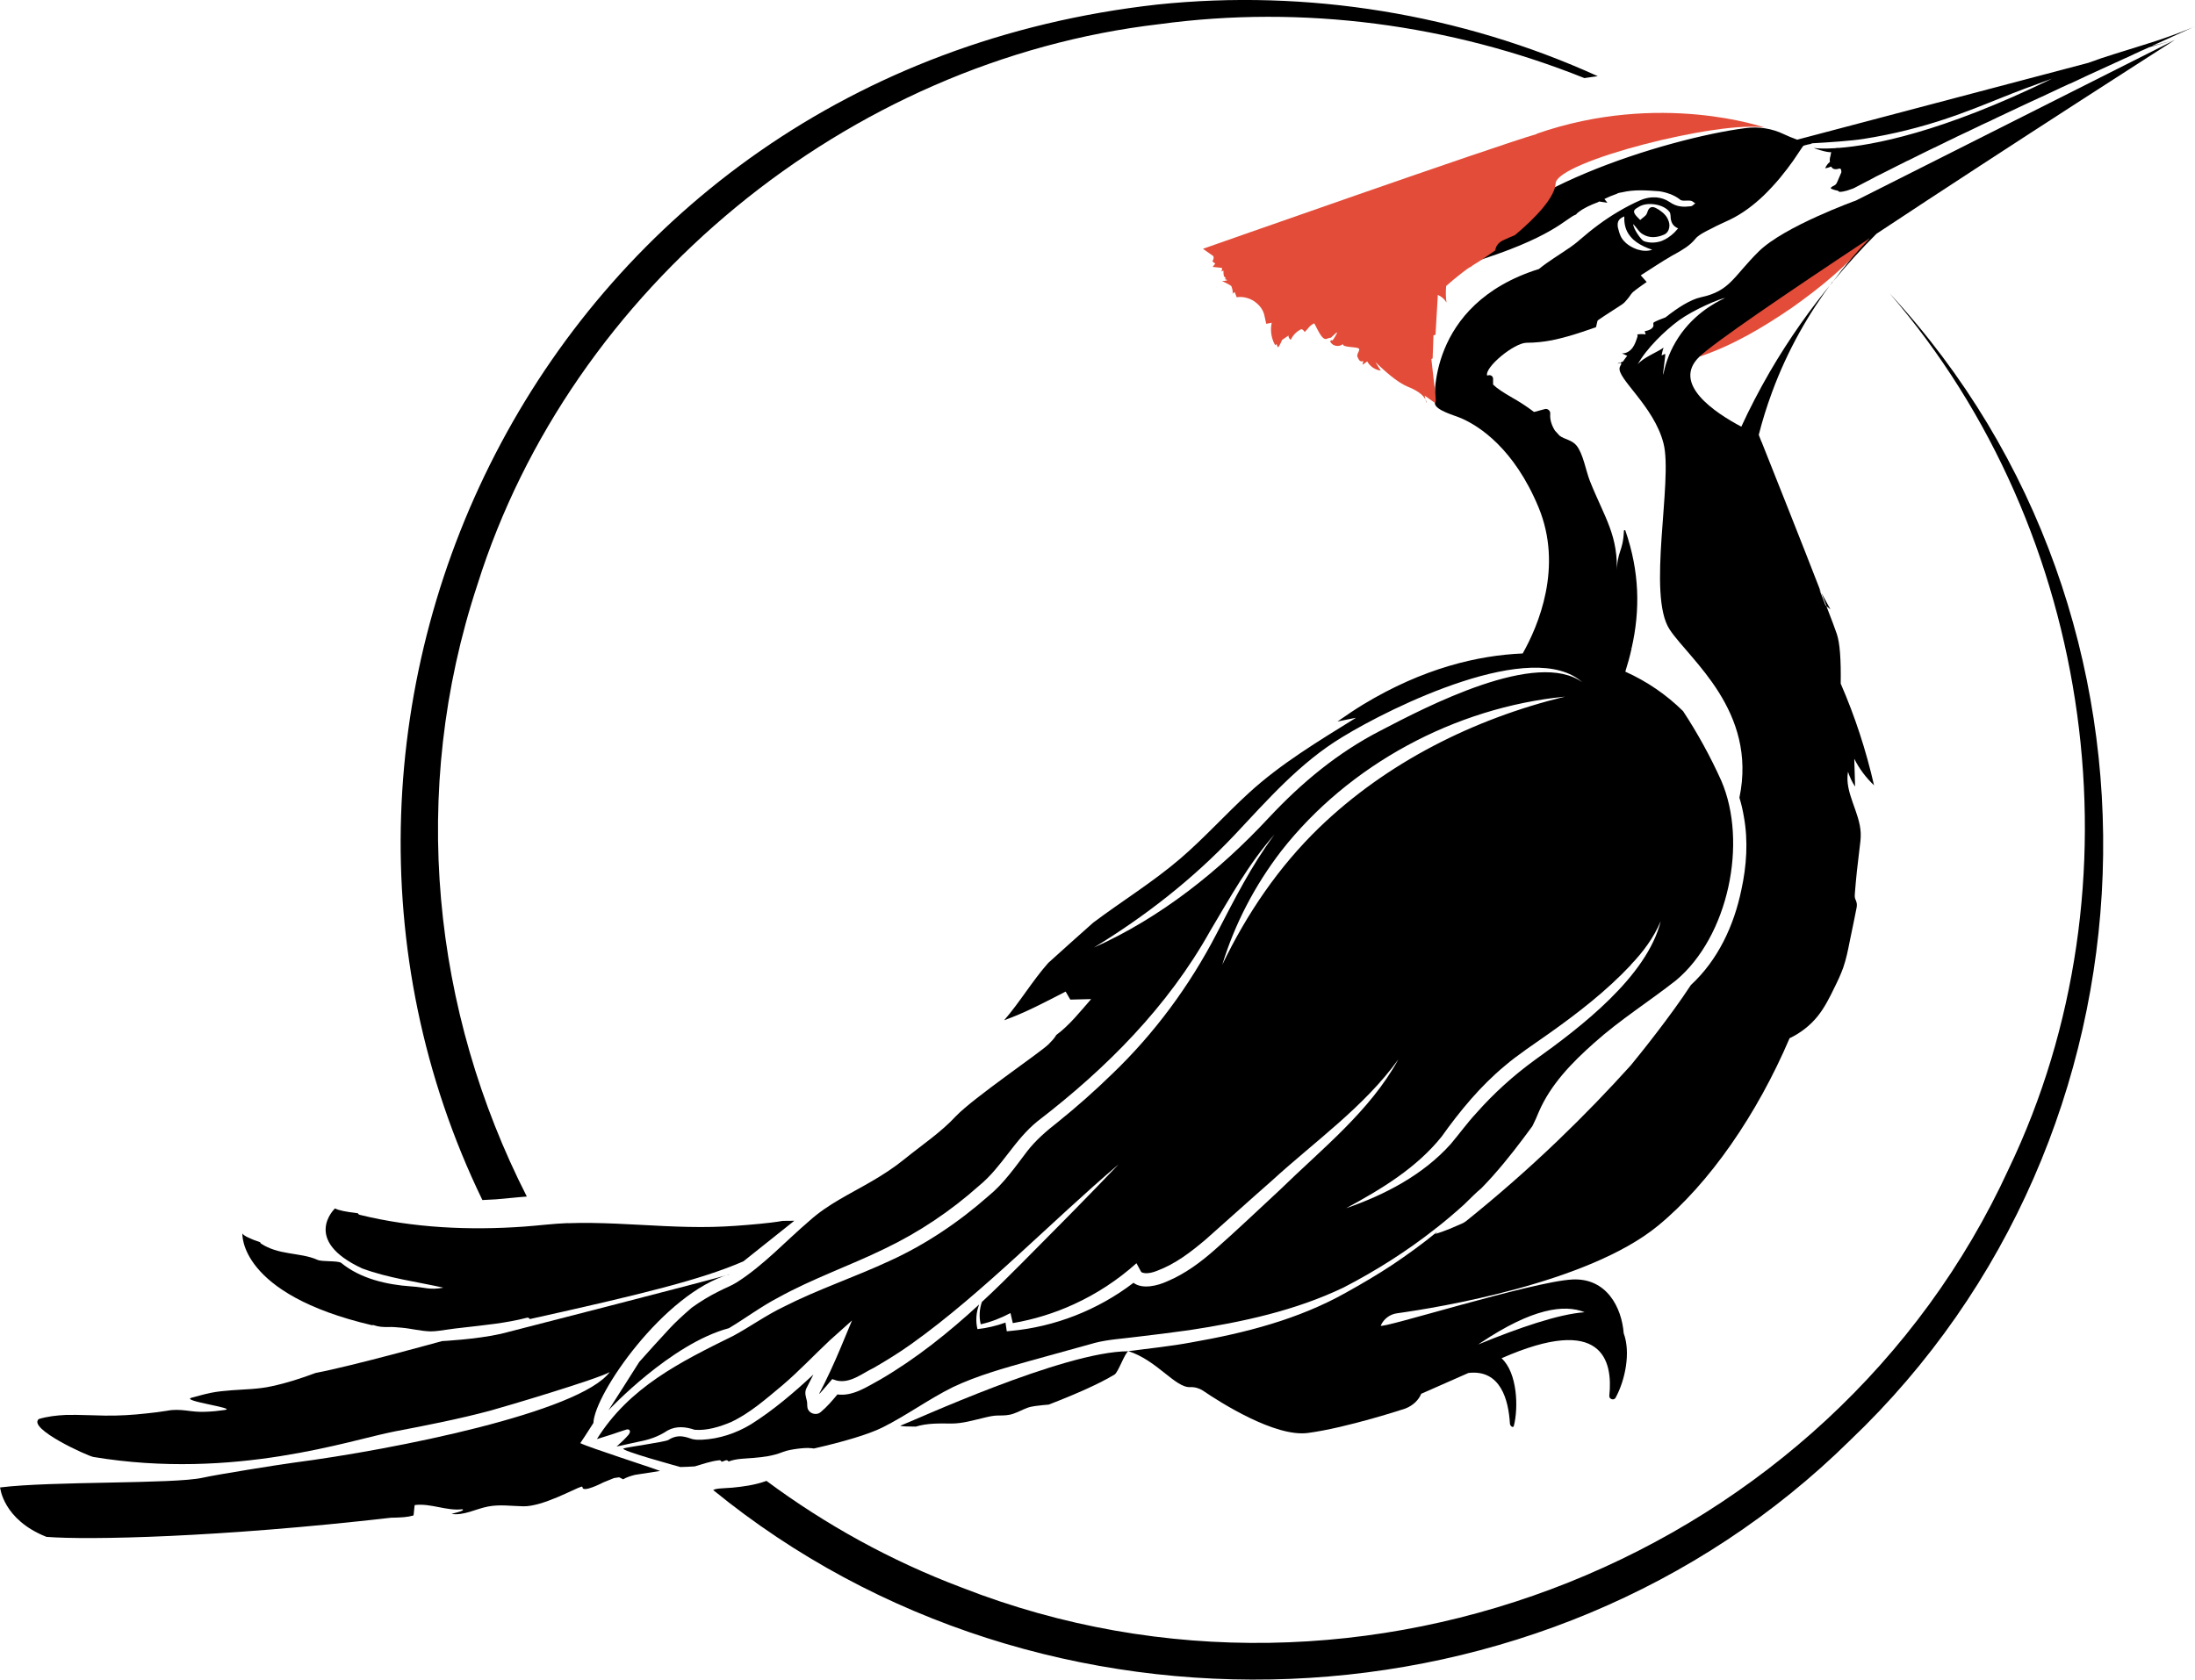<svg xmlns="http://www.w3.org/2000/svg" xmlns:xlink="http://www.w3.org/1999/xlink" width="81px" height="62px" viewBox="0 0 81 62"><g id="surface1"><path style=" stroke:none;fill-rule:nonzero;fill:rgb(0%,0%,0%);fill-opacity:1;" d="M 18.309 44.27 C 18.508 44.254 18.707 44.234 18.906 44.215 C 19.082 44.199 19.258 44.18 19.441 44.168 C 15.965 37.344 15.082 29.242 17.621 21.57 C 21.062 10.641 31.258 2.234 42.789 0.891 C 48.082 0.172 53.527 0.902 58.469 2.883 C 58.633 2.859 58.797 2.832 58.961 2.812 C 53.918 0.52 48.25 -0.414 42.703 0.168 C 20.133 2.695 8.992 26.121 17.801 44.297 C 17.973 44.289 18.141 44.281 18.309 44.27 Z M 18.309 44.27 "></path><path style=" stroke:none;fill-rule:nonzero;fill:rgb(0%,0%,0%);fill-opacity:1;" d="M 69.73 10.828 C 77.32 19.621 79.133 32.707 74.125 43.148 C 67.562 57.445 50.285 64.391 35.5 58.605 C 32.867 57.613 30.453 56.273 28.285 54.664 C 27.84 54.824 27.414 54.875 27.023 54.914 C 26.938 54.922 26.855 54.922 26.773 54.93 C 26.629 54.938 26.453 54.949 26.387 54.973 L 26.316 55 C 38.453 64.914 56.996 64.289 68.27 53.168 C 80.094 41.914 80.82 22.809 69.73 10.828 Z M 69.73 10.828 "></path><path style=" stroke:none;fill-rule:nonzero;fill:rgb(89.02%,29.804%,21.961%);fill-opacity:1;" d="M 52.633 14.859 C 52.633 14.824 52.621 14.793 52.609 14.758 C 52.625 14.844 52.637 14.891 52.633 14.859 Z M 52.633 14.859 "></path><path style=" stroke:none;fill-rule:nonzero;fill:rgb(0%,0%,0%);fill-opacity:1;" d="M 33.781 52.664 C 34.223 52.527 34.66 52.543 35.113 52.547 C 35.512 52.547 35.902 52.43 36.285 52.34 C 36.465 52.297 36.648 52.25 36.832 52.25 C 37.027 52.25 37.207 52.25 37.395 52.184 C 37.57 52.125 37.73 52.035 37.906 51.969 C 38.086 51.902 38.293 51.891 38.484 51.867 C 38.555 51.859 38.629 51.855 38.699 51.848 C 39.723 51.453 40.582 51.07 41.129 50.738 C 41.266 50.656 41.504 49.945 41.637 49.879 C 39.254 49.879 33.656 52.473 33.219 52.629 C 33.281 52.652 33.488 52.66 33.777 52.66 Z M 33.781 52.664 "></path><path style=" stroke:none;fill-rule:nonzero;fill:rgb(0%,0%,0%);fill-opacity:1;" d="M 80.992 0.98 C 80.785 1.066 80.578 1.148 80.371 1.227 C 80.312 1.25 80.258 1.27 80.203 1.289 C 80.043 1.348 79.879 1.406 79.715 1.461 C 79.676 1.473 79.637 1.488 79.598 1.5 C 78.879 1.734 78.184 1.938 77.535 2.152 C 77.516 2.16 77.496 2.164 77.48 2.172 C 77.34 2.219 77.199 2.27 77.062 2.32 L 66.32 5.156 C 66.137 5.09 65.969 5.02 65.828 4.953 C 65.391 4.742 64.895 4.664 64.406 4.73 C 61.535 5.098 54.992 7.117 54.219 9.719 C 57.328 8.773 57.785 8.047 58.16 7.918 C 58.184 7.887 58.207 7.859 58.238 7.84 C 58.453 7.672 58.707 7.562 58.965 7.465 C 58.98 7.453 58.996 7.445 59.012 7.438 C 59.113 7.453 59.211 7.465 59.316 7.484 C 59.277 7.434 59.242 7.391 59.207 7.344 C 59.352 7.273 59.496 7.211 59.648 7.16 C 59.668 7.152 59.691 7.137 59.715 7.129 C 59.75 7.117 59.789 7.109 59.824 7.105 C 59.832 7.105 59.836 7.102 59.844 7.102 C 60.309 6.988 60.762 7.027 61.223 7.059 C 61.355 7.078 61.484 7.109 61.609 7.156 C 61.617 7.156 61.625 7.16 61.637 7.164 C 61.691 7.188 61.75 7.211 61.805 7.242 C 61.812 7.246 61.824 7.254 61.836 7.258 C 61.891 7.293 61.949 7.324 62 7.371 C 62.086 7.438 62.258 7.387 62.391 7.41 C 62.402 7.41 62.418 7.418 62.434 7.422 C 62.445 7.43 62.461 7.438 62.477 7.449 C 62.504 7.469 62.527 7.488 62.559 7.504 C 62.555 7.504 62.551 7.512 62.551 7.512 C 62.508 7.543 62.473 7.582 62.434 7.602 C 62.422 7.605 62.414 7.609 62.402 7.613 C 62.332 7.621 62.262 7.625 62.195 7.629 C 62.129 7.629 62.062 7.629 62 7.617 C 61.867 7.598 61.742 7.547 61.605 7.453 C 61.461 7.355 61.293 7.301 61.113 7.285 C 61.109 7.285 61.102 7.285 61.098 7.285 C 61.051 7.285 61.004 7.285 60.957 7.285 C 60.82 7.297 60.68 7.328 60.551 7.383 C 60.262 7.508 59.988 7.652 59.723 7.809 C 59.211 8.109 58.742 8.465 58.289 8.859 C 58.227 8.914 58.164 8.965 58.102 9.012 C 58.094 9.02 58.078 9.031 58.066 9.039 C 58.012 9.078 57.957 9.121 57.906 9.156 C 57.906 9.156 57.906 9.156 57.902 9.156 C 57.531 9.414 57.137 9.645 56.789 9.93 C 52.613 11.238 52.949 14.871 52.949 14.871 C 52.941 15.145 53.688 15.332 53.938 15.445 C 54.59 15.734 55.875 16.555 56.777 18.73 C 57.688 20.934 56.766 23.102 56.191 24.121 C 54.539 24.191 52.52 24.664 50.312 26 C 50.035 26.168 49.711 26.383 49.355 26.633 L 49.855 26.531 L 50.039 26.496 C 48.668 27.348 47.266 28.188 46.09 29.266 C 45.234 30.047 44.449 30.926 43.562 31.688 C 42.559 32.551 41.395 33.266 40.34 34.059 C 39.793 34.547 39.238 35.039 38.68 35.547 C 38.102 36.199 37.629 37 37.055 37.66 C 37.836 37.383 38.594 36.977 39.324 36.602 C 39.324 36.602 39.406 36.746 39.496 36.898 L 40.266 36.879 C 39.887 37.312 39.457 37.855 38.98 38.203 C 38.906 38.336 38.793 38.445 38.691 38.551 C 38.332 38.891 35.957 40.5 35.285 41.191 C 34.727 41.797 34.004 42.277 33.379 42.785 C 33 43.094 32.59 43.359 32.18 43.598 C 31.375 44.07 30.566 44.438 29.875 45.059 C 28.988 45.816 28.188 46.699 27.188 47.336 C 26.992 47.461 26.754 47.547 26.547 47.656 C 26.188 47.832 25.848 48.039 25.527 48.27 C 25.188 48.562 24.918 48.816 24.727 49.02 C 24.312 49.465 23.934 49.887 23.59 50.273 C 23.574 50.301 22.473 52.035 22.453 52.059 C 22.453 52.059 24.746 49.602 26.898 49.027 C 27.512 48.66 28.086 48.227 28.723 47.895 C 29.996 47.191 31.367 46.719 32.637 46.098 C 33.914 45.488 35.082 44.703 36.133 43.766 C 36.977 43.074 37.43 42.078 38.289 41.387 C 40.828 39.438 43.098 37.156 44.66 34.359 C 45.387 33.141 46.082 31.875 47.031 30.805 C 46.176 31.953 45.543 33.219 44.887 34.48 C 43.898 36.387 42.602 38.148 41.043 39.641 C 40.398 40.27 39.723 40.867 39.023 41.43 C 38.621 41.742 38.215 42.094 37.902 42.5 C 37.48 43.055 37.035 43.695 36.48 44.145 C 35.395 45.102 34.172 45.93 32.848 46.535 C 31.531 47.148 30.172 47.598 28.91 48.242 C 28.266 48.551 27.684 48.973 27.055 49.312 C 25.094 50.277 23.219 51.211 22.027 53.121 C 22.027 53.121 22.574 52.949 22.574 52.949 C 22.762 52.887 22.93 52.824 23.125 52.766 C 23.145 52.766 23.156 52.758 23.191 52.766 C 23.207 52.766 23.238 52.797 23.246 52.824 C 23.254 52.883 23.219 52.922 23.199 52.957 C 23.062 53.117 22.91 53.258 22.754 53.395 L 23.559 53.219 C 23.957 53.145 24.301 53.027 24.633 52.805 C 24.957 52.625 25.312 52.668 25.633 52.777 C 26.078 52.816 26.562 52.668 26.977 52.492 C 27.684 52.16 28.277 51.629 28.875 51.133 C 29.477 50.621 30.035 50.027 30.617 49.48 L 31.441 48.742 L 31.016 49.762 C 30.777 50.332 30.523 50.887 30.234 51.438 C 30.234 51.441 30.238 51.445 30.242 51.449 C 30.402 51.273 30.559 51.086 30.711 50.906 L 30.879 50.961 C 31.379 51.074 31.816 50.695 32.242 50.492 C 32.723 50.215 33.195 49.922 33.648 49.598 C 36.289 47.711 38.816 45.07 41.281 42.977 C 40.164 44.152 38.887 45.438 37.738 46.594 C 37.246 47.09 36.75 47.582 36.234 48.059 C 36.141 48.324 36.125 48.613 36.191 48.883 C 36.578 48.797 36.941 48.652 37.289 48.469 C 37.305 48.543 37.344 48.711 37.375 48.84 C 38.152 48.707 38.91 48.473 39.625 48.145 C 40.473 47.758 41.25 47.246 41.938 46.629 L 42.098 46.926 C 42.121 46.973 42.16 46.98 42.227 46.992 C 42.371 47.016 42.547 46.969 42.695 46.91 C 43.375 46.656 43.938 46.223 44.496 45.75 C 45.199 45.129 46.207 44.219 46.926 43.59 C 48.52 42.129 50.328 40.871 51.602 39.105 C 50.551 41.02 48.777 42.41 47.23 43.922 C 46.516 44.586 45.555 45.496 44.832 46.129 C 44.316 46.586 43.73 47.023 43.074 47.297 C 42.719 47.461 42.16 47.602 41.828 47.352 C 40.52 48.352 38.93 48.98 37.285 49.129 L 37.152 49.141 C 37.145 49.09 37.121 48.938 37.105 48.82 C 36.77 48.941 36.422 49.023 36.07 49.062 C 35.996 48.758 36.023 48.438 36.133 48.152 C 35.012 49.184 33.82 50.141 32.5 50.914 C 32.008 51.18 31.48 51.551 30.902 51.473 C 30.715 51.699 30.523 51.926 30.285 52.125 C 30.156 52.242 29.922 52.203 29.832 52.051 C 29.766 51.949 29.801 51.828 29.777 51.719 C 29.742 51.562 29.68 51.418 29.754 51.254 C 29.84 51.086 29.93 50.914 30.016 50.738 C 29.293 51.41 28.539 52.055 27.707 52.578 C 27.164 52.906 26.547 53.113 25.902 53.145 C 25.793 53.148 25.684 53.152 25.547 53.121 C 25.457 53.094 25.363 53.055 25.27 53.039 C 25.039 52.984 24.836 53.039 24.66 53.156 C 24.516 53.23 23.164 53.414 23.012 53.465 C 22.816 53.527 25.109 54.152 25.109 54.152 C 25.277 54.148 25.453 54.141 25.637 54.129 C 25.934 54.043 26.23 53.934 26.543 53.902 C 26.582 53.895 26.613 53.922 26.625 53.957 C 26.668 53.949 26.711 53.934 26.754 53.914 C 26.789 53.895 26.844 53.895 26.867 53.926 C 26.867 53.926 26.875 53.938 26.887 53.949 C 27.172 53.836 27.496 53.844 27.801 53.816 C 28.172 53.785 28.523 53.742 28.875 53.602 C 29.055 53.531 29.242 53.504 29.434 53.477 C 29.605 53.457 29.773 53.438 29.945 53.457 C 29.977 53.457 30.004 53.465 30.031 53.469 C 31.117 53.223 32.059 52.945 32.566 52.691 C 33.457 52.246 34.266 51.648 35.164 51.203 C 36.07 50.773 37.062 50.5 38.02 50.23 C 38.383 50.129 40.094 49.656 40.418 49.566 C 40.91 49.441 41.434 49.414 41.934 49.348 C 42.59 49.273 43.246 49.188 43.898 49.098 C 45.848 48.801 47.797 48.379 49.578 47.527 C 50.773 46.91 51.918 46.184 52.973 45.352 C 52.984 45.336 52.996 45.328 53.016 45.32 C 53.367 45.043 53.707 44.754 54.039 44.453 C 54.051 44.438 54.062 44.426 54.078 44.414 C 54.273 44.23 54.457 44.031 54.664 43.863 C 54.816 43.707 54.961 43.551 55.105 43.391 C 55.109 43.387 55.113 43.379 55.117 43.375 C 55.629 42.801 56.094 42.188 56.547 41.57 C 56.547 41.562 56.551 41.559 56.555 41.555 C 56.633 41.398 56.719 41.211 56.785 41.043 C 57.223 40.027 58.012 39.219 58.828 38.496 C 59.777 37.645 60.855 36.969 61.848 36.188 C 63.777 34.574 64.504 31.105 63.52 28.82 C 63.121 27.934 62.648 27.07 62.109 26.25 C 61.492 25.641 60.77 25.148 59.977 24.793 C 60.066 24.508 60.145 24.23 60.207 23.945 C 60.188 23.93 60.164 23.91 60.145 23.895 C 60.164 23.906 60.188 23.922 60.207 23.938 C 60.535 22.508 60.5 21.09 59.98 19.586 C 59.969 19.559 59.926 19.562 59.926 19.594 C 59.887 20.43 59.676 20.262 59.656 21.215 C 59.742 19.777 59.203 19.094 58.672 17.758 C 58.523 17.387 58.426 16.754 58.176 16.445 C 58 16.234 57.746 16.227 57.551 16.082 C 57.492 16.02 57.441 15.957 57.383 15.898 C 57.262 15.711 57.188 15.488 57.207 15.277 C 57.219 15.164 57.113 15.07 57.004 15.102 L 56.609 15.207 C 56.301 14.973 56.02 14.801 55.812 14.684 C 55.48 14.492 55.25 14.344 55.098 14.195 L 55.098 13.98 C 55.098 13.895 55.016 13.832 54.93 13.852 L 54.879 13.863 C 54.777 13.562 55.879 12.648 56.34 12.652 C 56.656 12.652 56.969 12.617 57.273 12.559 C 57.656 12.48 58.031 12.371 58.391 12.25 C 58.559 12.195 58.73 12.137 58.895 12.078 C 58.902 12.059 58.906 12.039 58.91 12.02 C 58.918 11.98 58.926 11.945 58.934 11.914 C 58.941 11.863 58.953 11.828 58.98 11.812 C 59.266 11.613 59.562 11.434 59.855 11.238 C 59.938 11.184 60.004 11.102 60.07 11.023 C 60.082 11.004 60.098 10.988 60.109 10.973 C 60.164 10.898 60.211 10.82 60.277 10.766 C 60.332 10.719 60.391 10.68 60.445 10.637 C 60.496 10.598 60.551 10.559 60.602 10.523 C 60.656 10.488 60.711 10.449 60.766 10.41 C 60.734 10.371 60.703 10.34 60.68 10.312 C 60.637 10.262 60.594 10.219 60.547 10.164 C 60.945 9.91 61.316 9.66 61.707 9.434 C 61.746 9.41 61.781 9.391 61.824 9.371 C 62.09 9.219 62.352 9.074 62.559 8.82 C 62.664 8.688 62.836 8.602 63.004 8.512 C 63.059 8.484 63.113 8.457 63.168 8.43 C 63.383 8.312 63.609 8.219 63.828 8.113 C 64.301 7.887 64.727 7.559 65.09 7.211 C 65.305 7 65.504 6.785 65.68 6.574 C 65.871 6.344 66.031 6.129 66.168 5.938 C 66.223 5.859 66.27 5.785 66.316 5.719 C 66.395 5.605 66.457 5.512 66.5 5.445 C 66.52 5.418 66.539 5.395 66.551 5.379 C 66.766 5.312 66.875 5.309 66.875 5.309 C 66.852 5.305 66.832 5.297 66.809 5.293 C 67.512 5.254 68.312 5.199 68.758 5.129 C 71.074 4.766 72.668 4.082 73.836 3.617 C 74.375 3.398 75.008 3.16 75.727 2.902 C 71.641 4.898 69.09 5.367 67.844 5.461 C 67.812 5.457 67.781 5.457 67.75 5.465 C 67.75 5.465 67.742 5.465 67.742 5.469 C 67.305 5.496 67.047 5.477 66.965 5.465 C 66.945 5.465 66.934 5.465 66.934 5.465 C 66.934 5.465 67.387 5.633 67.574 5.617 C 67.566 5.652 67.555 5.703 67.547 5.762 C 67.523 5.832 67.516 5.906 67.527 5.977 C 67.449 6.039 67.391 6.117 67.352 6.211 C 67.43 6.203 67.504 6.176 67.574 6.148 C 67.574 6.148 67.574 6.148 67.574 6.152 C 67.586 6.168 67.594 6.18 67.605 6.191 C 67.629 6.219 67.66 6.234 67.695 6.242 C 67.742 6.25 67.797 6.246 67.871 6.223 C 67.887 6.223 67.898 6.223 67.91 6.223 C 67.938 6.246 67.949 6.285 67.949 6.328 C 67.949 6.34 67.949 6.352 67.949 6.363 C 67.902 6.469 67.859 6.574 67.812 6.684 C 67.793 6.734 67.766 6.793 67.719 6.828 C 67.66 6.871 67.566 6.887 67.559 6.957 C 67.641 6.996 67.734 7.027 67.824 7.039 C 67.832 7.047 67.84 7.059 67.848 7.066 C 67.883 7.098 67.992 7.078 68.109 7.047 C 68.125 7.043 68.145 7.039 68.16 7.035 C 68.23 7.012 68.301 6.988 68.352 6.969 C 68.375 6.961 68.391 6.957 68.402 6.949 C 68.41 6.949 68.422 6.941 68.426 6.938 C 68.496 6.902 68.562 6.867 68.637 6.828 C 68.652 6.82 68.672 6.809 68.688 6.801 C 68.758 6.762 68.824 6.727 68.898 6.691 C 68.902 6.688 68.91 6.684 68.914 6.684 C 68.992 6.641 69.07 6.602 69.152 6.559 C 69.172 6.547 69.195 6.535 69.215 6.523 C 69.289 6.488 69.359 6.449 69.438 6.414 C 69.449 6.406 69.461 6.402 69.473 6.395 C 69.559 6.352 69.648 6.305 69.738 6.262 C 69.758 6.25 69.781 6.238 69.801 6.23 C 69.879 6.191 69.961 6.152 70.039 6.109 C 70.055 6.102 70.07 6.094 70.086 6.086 C 70.18 6.039 70.281 5.988 70.375 5.941 C 70.395 5.934 70.414 5.922 70.438 5.914 C 70.52 5.871 70.609 5.832 70.695 5.785 C 70.715 5.777 70.734 5.77 70.75 5.758 C 70.852 5.707 70.953 5.656 71.059 5.605 C 71.078 5.594 71.102 5.586 71.121 5.574 C 71.215 5.531 71.309 5.484 71.398 5.441 C 71.422 5.434 71.438 5.426 71.457 5.414 C 71.566 5.359 71.676 5.309 71.785 5.254 C 71.805 5.246 71.82 5.238 71.836 5.227 C 71.934 5.18 72.031 5.133 72.133 5.086 C 72.156 5.074 72.176 5.062 72.199 5.051 C 72.312 5 72.426 4.945 72.539 4.891 C 72.551 4.883 72.566 4.875 72.582 4.871 C 72.684 4.82 72.789 4.773 72.891 4.723 C 72.914 4.711 72.941 4.699 72.965 4.688 C 73.078 4.633 73.195 4.574 73.312 4.523 C 73.312 4.523 73.312 4.523 73.316 4.523 C 73.434 4.465 73.555 4.41 73.668 4.355 C 73.688 4.348 73.707 4.336 73.723 4.328 C 73.965 4.215 74.207 4.102 74.445 3.988 C 74.465 3.98 74.48 3.973 74.5 3.961 C 74.742 3.848 74.984 3.734 75.223 3.625 C 75.242 3.617 75.258 3.605 75.277 3.602 C 75.516 3.492 75.746 3.383 75.98 3.273 C 76 3.262 76.023 3.25 76.051 3.238 C 76.16 3.191 76.27 3.141 76.375 3.09 C 76.375 3.09 76.379 3.09 76.383 3.09 C 76.504 3.031 76.625 2.977 76.746 2.922 C 76.863 2.863 76.984 2.812 77.102 2.754 C 77.57 2.539 78.016 2.336 78.426 2.148 C 78.43 2.145 78.438 2.141 78.445 2.141 C 78.539 2.094 78.637 2.051 78.73 2.008 C 78.75 2 78.77 1.992 78.789 1.98 C 78.852 1.953 78.914 1.926 78.973 1.895 C 79.012 1.879 79.047 1.859 79.09 1.844 C 79.164 1.809 79.234 1.777 79.305 1.746 C 79.609 1.656 79.918 1.566 80.242 1.48 L 79.402 1.699 C 80.363 1.262 80.977 0.984 80.977 0.984 Z M 48.676 30.555 C 47.18 32.004 46.012 33.727 45.105 35.609 C 45.562 34.109 46.309 32.676 47.277 31.418 C 49.77 28.227 53.695 26.113 57.75 25.715 C 54.379 26.535 51.168 28.148 48.676 30.555 Z M 60.18 35.613 C 60.633 35.141 61.027 34.613 61.285 34 C 60.777 36.051 58.316 37.93 56.641 39.125 C 55.852 39.699 55.125 40.355 54.477 41.09 C 54.137 41.457 53.855 41.852 53.531 42.234 C 52.504 43.379 51.09 44.109 49.676 44.598 C 50.992 43.887 52.277 43.105 53.195 41.961 C 53.875 41.008 54.629 40.09 55.539 39.336 C 55.984 38.953 56.676 38.492 57.164 38.148 C 58.238 37.387 59.285 36.574 60.184 35.617 Z M 58.41 25.199 C 56.727 23.941 52.617 26.098 50.953 26.965 C 49.363 27.781 48.027 28.895 46.816 30.191 C 44.992 32.152 42.828 33.875 40.367 34.977 C 42.277 33.812 44.023 32.445 45.547 30.832 C 46.77 29.531 47.973 28.148 49.535 27.207 C 51.348 26.094 56.59 23.516 58.41 25.203 Z M 60.535 9.234 C 60.504 9.23 60.477 9.223 60.445 9.215 C 60.32 9.176 60.195 9.113 60.094 9.043 C 60.062 9.02 60.031 8.996 60.008 8.977 C 59.938 8.914 59.879 8.848 59.836 8.773 C 59.816 8.738 59.801 8.711 59.789 8.676 C 59.773 8.641 59.766 8.609 59.754 8.582 C 59.734 8.52 59.719 8.461 59.707 8.41 C 59.699 8.375 59.695 8.336 59.695 8.305 C 59.691 8.148 59.77 8.059 59.941 7.988 C 59.926 8.285 60 8.52 60.145 8.703 C 60.164 8.73 60.188 8.758 60.207 8.777 C 60.262 8.84 60.328 8.891 60.395 8.941 C 60.555 9.055 60.75 9.145 60.973 9.219 C 60.836 9.266 60.684 9.27 60.535 9.238 Z M 61.785 8.582 C 61.785 8.582 61.781 8.586 61.781 8.59 C 61.633 8.73 61.473 8.836 61.316 8.895 C 61.262 8.914 61.207 8.93 61.152 8.938 C 61.047 8.957 60.941 8.961 60.84 8.945 C 60.777 8.938 60.723 8.922 60.664 8.902 C 60.566 8.867 60.266 8.441 60.27 8.27 C 60.301 8.305 60.332 8.344 60.359 8.375 C 60.395 8.422 60.43 8.469 60.465 8.508 C 60.5 8.551 60.539 8.59 60.582 8.621 C 60.594 8.629 60.609 8.637 60.621 8.645 C 60.832 8.777 61.066 8.777 61.297 8.703 C 61.328 8.691 61.363 8.68 61.398 8.664 C 61.426 8.652 61.449 8.641 61.473 8.621 C 61.562 8.551 61.605 8.441 61.605 8.32 C 61.605 8.227 61.57 8.125 61.512 8.023 C 61.492 7.988 61.465 7.957 61.434 7.922 C 61.379 7.859 61.305 7.805 61.234 7.754 C 61.195 7.73 61.16 7.707 61.121 7.688 C 61.109 7.68 61.102 7.676 61.09 7.672 C 60.941 7.602 60.84 7.66 60.789 7.84 C 60.789 7.848 60.781 7.855 60.777 7.867 C 60.777 7.867 60.777 7.871 60.773 7.875 C 60.766 7.898 60.758 7.918 60.738 7.938 C 60.723 7.957 60.699 7.977 60.672 8 C 60.625 8.043 60.57 8.078 60.527 8.121 C 60.461 8.051 60.387 7.988 60.336 7.91 C 60.281 7.828 60.293 7.777 60.332 7.734 C 60.367 7.695 60.43 7.668 60.48 7.633 C 60.789 7.438 61.398 7.535 61.609 7.824 C 61.621 7.84 61.625 7.855 61.633 7.871 C 61.648 7.926 61.648 7.988 61.652 8.047 C 61.672 8.238 61.754 8.355 61.926 8.43 C 61.883 8.48 61.836 8.531 61.793 8.578 Z M 61.785 8.582 "></path><path style=" stroke:none;fill-rule:nonzero;fill:rgb(0%,0%,0%);fill-opacity:1;" d="M 20.953 45.148 C 20.414 45.168 19.883 45.238 19.344 45.277 C 17.332 45.422 15.246 45.328 13.281 44.844 C 13.242 44.836 13.219 44.812 13.207 44.785 C 12.773 44.734 12.48 44.676 12.363 44.605 C 12.363 44.605 11.109 45.777 13.371 46.824 C 14.328 47.176 15.352 47.309 16.363 47.531 C 15.84 47.629 15.703 47.516 15.168 47.484 C 14.266 47.422 13.297 47.199 12.586 46.613 C 12.43 46.527 11.879 46.582 11.715 46.504 C 11.383 46.355 11.008 46.32 10.656 46.258 C 10.297 46.199 9.945 46.109 9.641 45.91 C 9.617 45.898 9.605 45.879 9.602 45.855 C 9.242 45.734 8.992 45.617 8.945 45.531 C 8.945 45.531 8.785 47.762 13.73 48.918 C 13.746 48.91 13.773 48.906 13.797 48.918 C 13.977 48.98 14.145 48.988 14.336 48.984 C 14.492 48.977 14.656 48.996 14.812 49.008 C 15.176 49.039 15.527 49.137 15.891 49.145 C 16.102 49.145 16.305 49.105 16.512 49.078 C 16.695 49.051 16.883 49.027 17.066 49.008 C 17.863 48.914 18.668 48.844 19.445 48.641 C 19.496 48.629 19.527 48.656 19.551 48.691 C 23.648 47.781 25.875 47.238 27.434 46.559 L 29.312 45.062 C 29.262 45.062 29.145 45.062 28.887 45.066 C 28.598 45.117 28.309 45.148 28.023 45.176 C 27.445 45.23 26.867 45.277 26.289 45.289 C 25.105 45.316 23.918 45.219 22.73 45.168 C 22.141 45.145 21.551 45.129 20.957 45.152 Z M 20.953 45.148 "></path><path style=" stroke:none;fill-rule:nonzero;fill:rgb(0%,0%,0%);fill-opacity:1;" d="M 52.633 14.859 C 52.633 14.824 52.621 14.793 52.609 14.758 C 52.625 14.844 52.637 14.891 52.633 14.859 Z M 52.633 14.859 "></path><path style=" stroke:none;fill-rule:nonzero;fill:rgb(0%,0%,0%);fill-opacity:1;" d="M 59.688 13.426 C 59.719 13.418 59.75 13.406 59.781 13.391 C 59.777 13.387 59.77 13.383 59.762 13.379 Z M 59.688 13.426 "></path><path style=" stroke:none;fill-rule:nonzero;fill:rgb(0%,0%,0%);fill-opacity:1;" d="M 26.914 47.043 C 26.336 47.223 18.492 49.234 18.492 49.234 C 17.582 49.441 16.309 49.504 16.309 49.504 C 16.309 49.504 13.008 50.422 11.645 50.68 C 11.113 50.879 10.57 51.055 10.016 51.172 C 9.531 51.281 9.031 51.281 8.535 51.32 C 8.281 51.34 8.027 51.363 7.777 51.414 C 7.543 51.461 7.316 51.531 7.082 51.59 C 6.602 51.707 8.789 51.98 8.293 52.047 C 8.055 52.082 7.816 52.105 7.578 52.113 C 7.34 52.125 7.105 52.098 6.867 52.066 C 6.637 52.039 6.406 52.027 6.172 52.074 C 5.922 52.117 5.672 52.145 5.418 52.172 C 4.906 52.23 4.391 52.262 3.879 52.254 C 3.523 52.25 3.164 52.23 2.805 52.227 C 2.676 52.227 2.543 52.23 2.418 52.23 C 2.086 52.246 1.754 52.285 1.434 52.379 C 0.996 52.727 3.234 53.746 3.449 53.781 C 8.652 54.645 12.961 53.145 14.555 52.84 C 15.75 52.613 16.938 52.379 18.082 52.074 C 18.652 51.918 22.016 50.918 22.5 50.648 C 21.383 52.133 14.578 53.504 10.832 53.992 C 10.305 54.062 8 54.43 7.48 54.547 C 6.418 54.785 1.898 54.668 0.004 54.906 C 0.004 54.906 0.109 56.098 1.715 56.73 C 3.254 56.852 8.066 56.754 14.434 56.023 C 14.484 56.023 14.535 56.023 14.586 56.02 C 14.812 56.012 15.039 56.004 15.254 55.941 C 15.273 55.938 15.289 55.559 15.309 55.555 C 15.902 55.484 16.484 55.781 17.051 55.711 C 17.148 55.73 17.074 55.781 16.66 55.883 C 17.121 55.953 17.559 55.695 18.016 55.609 C 18.441 55.527 18.883 55.594 19.316 55.602 C 20.035 55.613 21.234 54.934 21.461 54.875 C 21.477 54.875 21.496 54.883 21.496 54.898 C 21.496 55.121 22.266 54.719 22.266 54.719 L 22.66 54.559 C 22.723 54.551 22.789 54.539 22.848 54.531 C 22.898 54.559 22.945 54.582 22.996 54.605 C 23.125 54.527 23.289 54.477 23.434 54.441 C 24.023 54.352 24.359 54.297 24.359 54.297 C 24.047 54.172 21.727 53.43 21.414 53.27 C 21.414 53.27 21.719 52.816 21.898 52.527 C 21.934 51.453 24.5 47.742 26.906 47.039 Z M 26.914 47.043 "></path><path style=" stroke:none;fill-rule:nonzero;fill:rgb(0%,0%,0%);fill-opacity:1;" d="M 67.551 22.5 C 67.551 22.5 67.395 22.215 67.395 22.215 C 67.34 22.113 67.277 22.004 67.215 21.887 C 67.281 22.062 67.344 22.227 67.402 22.379 L 67.555 22.5 Z M 67.551 22.5 "></path><path style=" stroke:none;fill-rule:nonzero;fill:rgb(89.02%,29.804%,21.961%);fill-opacity:1;" d="M 56.715 4.945 C 55.258 5.359 44.391 9.184 44.391 9.184 C 44.445 9.223 44.773 9.453 44.773 9.453 C 44.816 9.539 44.738 9.648 44.738 9.648 L 44.844 9.73 L 44.75 9.852 L 45.086 9.887 C 45.102 9.926 45.105 9.969 45.074 10 C 45.035 10.035 45.086 10.016 45.148 9.988 C 45.148 10.09 45.152 10.23 45.191 10.215 C 45.207 10.234 45.223 10.254 45.242 10.277 L 45.188 10.297 C 45.188 10.297 45.234 10.312 45.289 10.336 C 45.289 10.336 45.293 10.34 45.293 10.34 C 45.238 10.363 45.172 10.375 45.121 10.371 C 45.031 10.359 45.305 10.457 45.438 10.559 C 45.461 10.617 45.512 10.758 45.48 10.848 C 45.48 10.848 45.512 10.801 45.559 10.781 C 45.586 10.848 45.617 10.906 45.637 10.973 C 45.77 10.949 45.906 10.965 46.035 11.004 C 46.164 11.043 46.285 11.109 46.383 11.199 C 46.504 11.301 46.598 11.434 46.645 11.586 C 46.672 11.707 46.703 11.832 46.727 11.953 C 46.797 11.938 46.859 11.926 46.93 11.914 C 46.898 12.055 46.855 12.387 47.055 12.742 C 47.055 12.742 47.074 12.727 47.109 12.699 C 47.117 12.746 47.137 12.789 47.168 12.824 C 47.227 12.738 47.273 12.645 47.312 12.547 C 47.383 12.5 47.461 12.445 47.547 12.387 C 47.543 12.449 47.578 12.512 47.633 12.543 C 47.711 12.371 47.852 12.227 48.027 12.148 C 48.078 12.168 48.121 12.207 48.145 12.258 C 48.289 12.117 48.312 12.027 48.496 11.934 C 48.598 12.094 48.777 12.574 48.953 12.508 C 49 12.492 49.047 12.469 49.098 12.469 C 49.117 12.477 49.316 12.262 49.336 12.27 C 49.359 12.293 49.191 12.547 49.172 12.574 C 49.148 12.52 49.055 12.598 49.102 12.633 C 49.191 12.785 49.426 12.816 49.555 12.699 C 49.531 12.824 50.004 12.801 50.121 12.852 C 50.242 12.902 50.031 13.07 50.098 13.18 C 50.121 13.223 50.137 13.277 50.176 13.312 C 50.211 13.348 50.285 13.355 50.305 13.309 C 50.301 13.359 50.289 13.414 50.285 13.465 C 50.34 13.422 50.398 13.379 50.453 13.34 C 50.551 13.523 50.746 13.656 50.953 13.68 L 50.754 13.367 C 51.082 13.676 51.531 14.098 51.945 14.273 C 52.008 14.297 52.484 14.477 52.602 14.754 C 52.594 14.715 52.586 14.66 52.574 14.602 C 52.703 14.695 52.828 14.781 52.938 14.863 C 53.055 14.949 52.91 14.164 52.82 13.25 C 52.848 13.238 52.867 13.234 52.867 13.234 L 52.898 12.379 L 52.973 12.355 L 53.059 10.887 C 53.191 10.941 53.309 11.043 53.379 11.168 C 53.348 10.965 53.348 10.758 53.367 10.555 C 53.707 10.254 54.156 9.902 54.258 9.855 C 54.27 9.855 54.277 9.852 54.281 9.848 C 54.316 9.816 54.352 9.789 54.387 9.77 C 54.633 9.621 54.902 9.441 55.18 9.242 C 55.191 9.09 55.301 8.953 55.449 8.879 C 55.598 8.809 55.75 8.742 55.902 8.68 C 56.699 8.016 57.379 7.27 57.406 6.77 C 57.449 5.953 63.492 4.426 65.125 4.711 C 65.125 4.711 61.266 3.348 56.703 4.938 Z M 56.715 4.945 "></path><path style=" stroke:none;fill-rule:nonzero;fill:rgb(89.02%,29.804%,21.961%);fill-opacity:1;" d="M 62.715 13.164 C 63.535 12.148 64.527 11.348 65.586 10.598 C 66.652 9.867 67.75 9.211 68.996 8.793 C 68.176 9.809 67.18 10.609 66.125 11.359 C 65.059 12.086 63.957 12.746 62.715 13.164 Z M 62.715 13.164 "></path><path style=" stroke:none;fill-rule:nonzero;fill:rgb(0%,0%,0%);fill-opacity:1;" d="M 67.633 10.402 C 66.82 11.383 66.031 12.488 65.309 13.727 C 64.91 14.418 64.559 15.094 64.258 15.75 C 63.285 15.234 61.672 14.164 62.715 13.164 C 63.262 12.641 65.91 10.836 68.996 8.793 C 68.535 9.273 68.074 9.809 67.637 10.398 C 68.168 9.758 68.707 9.164 69.246 8.629 C 74.25 5.316 80.258 1.473 80.258 1.473 L 68.488 7.402 C 68.488 7.402 65.844 8.352 64.902 9.281 C 63.957 10.215 63.848 10.742 62.766 10.973 C 62.387 11.055 61.918 11.352 61.461 11.715 C 61.328 11.766 61.191 11.816 61.066 11.879 C 61.043 11.891 61.02 11.902 61.012 11.926 C 61.004 11.945 61.012 11.965 61.016 11.984 C 61.035 12.129 60.84 12.203 60.695 12.223 C 60.703 12.262 60.715 12.301 60.727 12.344 C 60.621 12.328 60.516 12.328 60.41 12.348 C 60.434 12.359 60.434 12.398 60.426 12.426 C 60.379 12.57 60.332 12.719 60.242 12.84 C 60.152 12.961 60.004 13.055 59.852 13.043 C 59.918 13.07 59.98 13.102 60.047 13.133 C 59.988 13.207 59.938 13.277 59.895 13.34 C 59.859 13.359 59.824 13.379 59.785 13.391 C 59.805 13.406 59.82 13.418 59.836 13.426 C 59.805 13.48 59.781 13.527 59.77 13.562 C 59.652 13.961 61.039 14.992 61.387 16.367 C 61.742 17.742 60.766 21.965 61.617 23.242 C 62.352 24.348 64.859 26.246 64.188 29.445 C 64.258 29.672 64.312 29.906 64.352 30.145 C 64.516 31.039 64.453 31.969 64.258 32.855 C 63.988 34.16 63.398 35.438 62.398 36.359 C 61.637 37.523 60.531 38.898 60.176 39.328 C 59.359 40.234 58.465 41.164 57.484 42.105 C 56.332 43.211 55.195 44.195 54.113 45.066 C 54.059 45.109 54 45.145 53.934 45.172 C 53.676 45.281 53.352 45.438 52.953 45.551 C 52.977 45.531 53.004 45.508 53.027 45.488 C 53.023 45.488 53.02 45.484 53.016 45.484 C 52.496 45.91 51.945 46.309 51.387 46.684 C 50.832 47.051 50.258 47.387 49.676 47.711 C 47.926 48.699 45.938 49.207 43.969 49.551 C 43.199 49.695 42.414 49.773 41.637 49.875 C 42.691 50.207 43.367 51.227 43.918 51.203 C 44.086 51.195 44.25 51.242 44.391 51.332 C 45.027 51.766 47.051 53.055 48.262 52.895 C 49.715 52.703 51.863 51.992 51.863 51.992 C 52.16 51.875 52.359 51.664 52.445 51.449 L 54.188 50.68 C 55.379 50.539 55.668 51.684 55.719 52.547 C 55.727 52.648 55.84 52.719 55.863 52.637 C 56.039 51.961 55.996 50.672 55.41 50.137 C 59.137 48.496 59.523 50.223 59.387 51.52 C 59.371 51.645 59.555 51.707 59.617 51.598 C 59.969 50.957 60.184 49.93 59.918 49.215 C 59.844 48.258 59.285 47.164 58.02 47.23 C 56.539 47.305 50.879 49.094 50.953 48.93 C 51.062 48.684 51.289 48.512 51.555 48.477 C 53.078 48.266 58.594 47.363 61.172 45.254 C 63.09 43.684 64.848 41.117 66.039 38.324 C 66.441 38.133 66.801 37.855 67.078 37.508 C 67.332 37.191 67.516 36.824 67.691 36.461 C 67.812 36.219 67.93 35.969 68.02 35.715 C 68.129 35.398 68.195 35.074 68.258 34.75 C 68.309 34.512 68.355 34.273 68.406 34.035 C 68.438 33.879 68.469 33.723 68.5 33.566 C 68.52 33.477 68.535 33.387 68.508 33.301 C 68.496 33.254 68.473 33.211 68.457 33.168 C 68.438 33.102 68.445 33.035 68.449 32.969 C 68.492 32.418 68.551 31.867 68.621 31.32 C 68.645 31.133 68.672 30.941 68.664 30.75 C 68.633 29.977 68.059 29.254 68.195 28.488 C 68.258 28.68 68.344 28.867 68.457 29.035 C 68.445 28.691 68.438 28.352 68.426 28.008 C 68.609 28.375 68.859 28.707 69.156 28.988 C 68.863 27.703 68.453 26.445 67.926 25.234 C 67.938 24.348 67.898 23.746 67.781 23.398 C 67.723 23.219 67.582 22.852 67.395 22.367 L 67.363 22.34 L 67.129 21.738 C 67.152 21.785 67.18 21.828 67.203 21.875 C 66.492 20.039 65.363 17.207 65.012 16.324 L 64.996 16.293 C 64.934 16.137 64.902 16.051 64.902 16.051 C 65.031 15.543 65.191 15.02 65.391 14.48 C 65.973 12.898 66.766 11.539 67.629 10.391 Z M 61.375 13.832 C 61.355 13.793 61.469 13.102 61.449 13.062 C 61.406 13.082 61.359 13.102 61.316 13.121 C 61.332 13.023 61.355 12.922 61.391 12.832 C 61.172 12.992 60.609 13.211 60.43 13.457 C 60.754 12.867 61.43 12.211 61.957 11.824 C 62.52 11.418 63.461 11.027 63.664 10.996 C 63.273 11.176 62.402 11.645 61.828 12.633 C 61.566 13.082 61.441 13.512 61.375 13.836 Z M 54.652 49.559 C 56.539 48.297 57.727 48.133 58.477 48.438 C 57.523 48.504 56.039 49.016 54.547 49.629 Z M 54.652 49.559 "></path></g></svg>